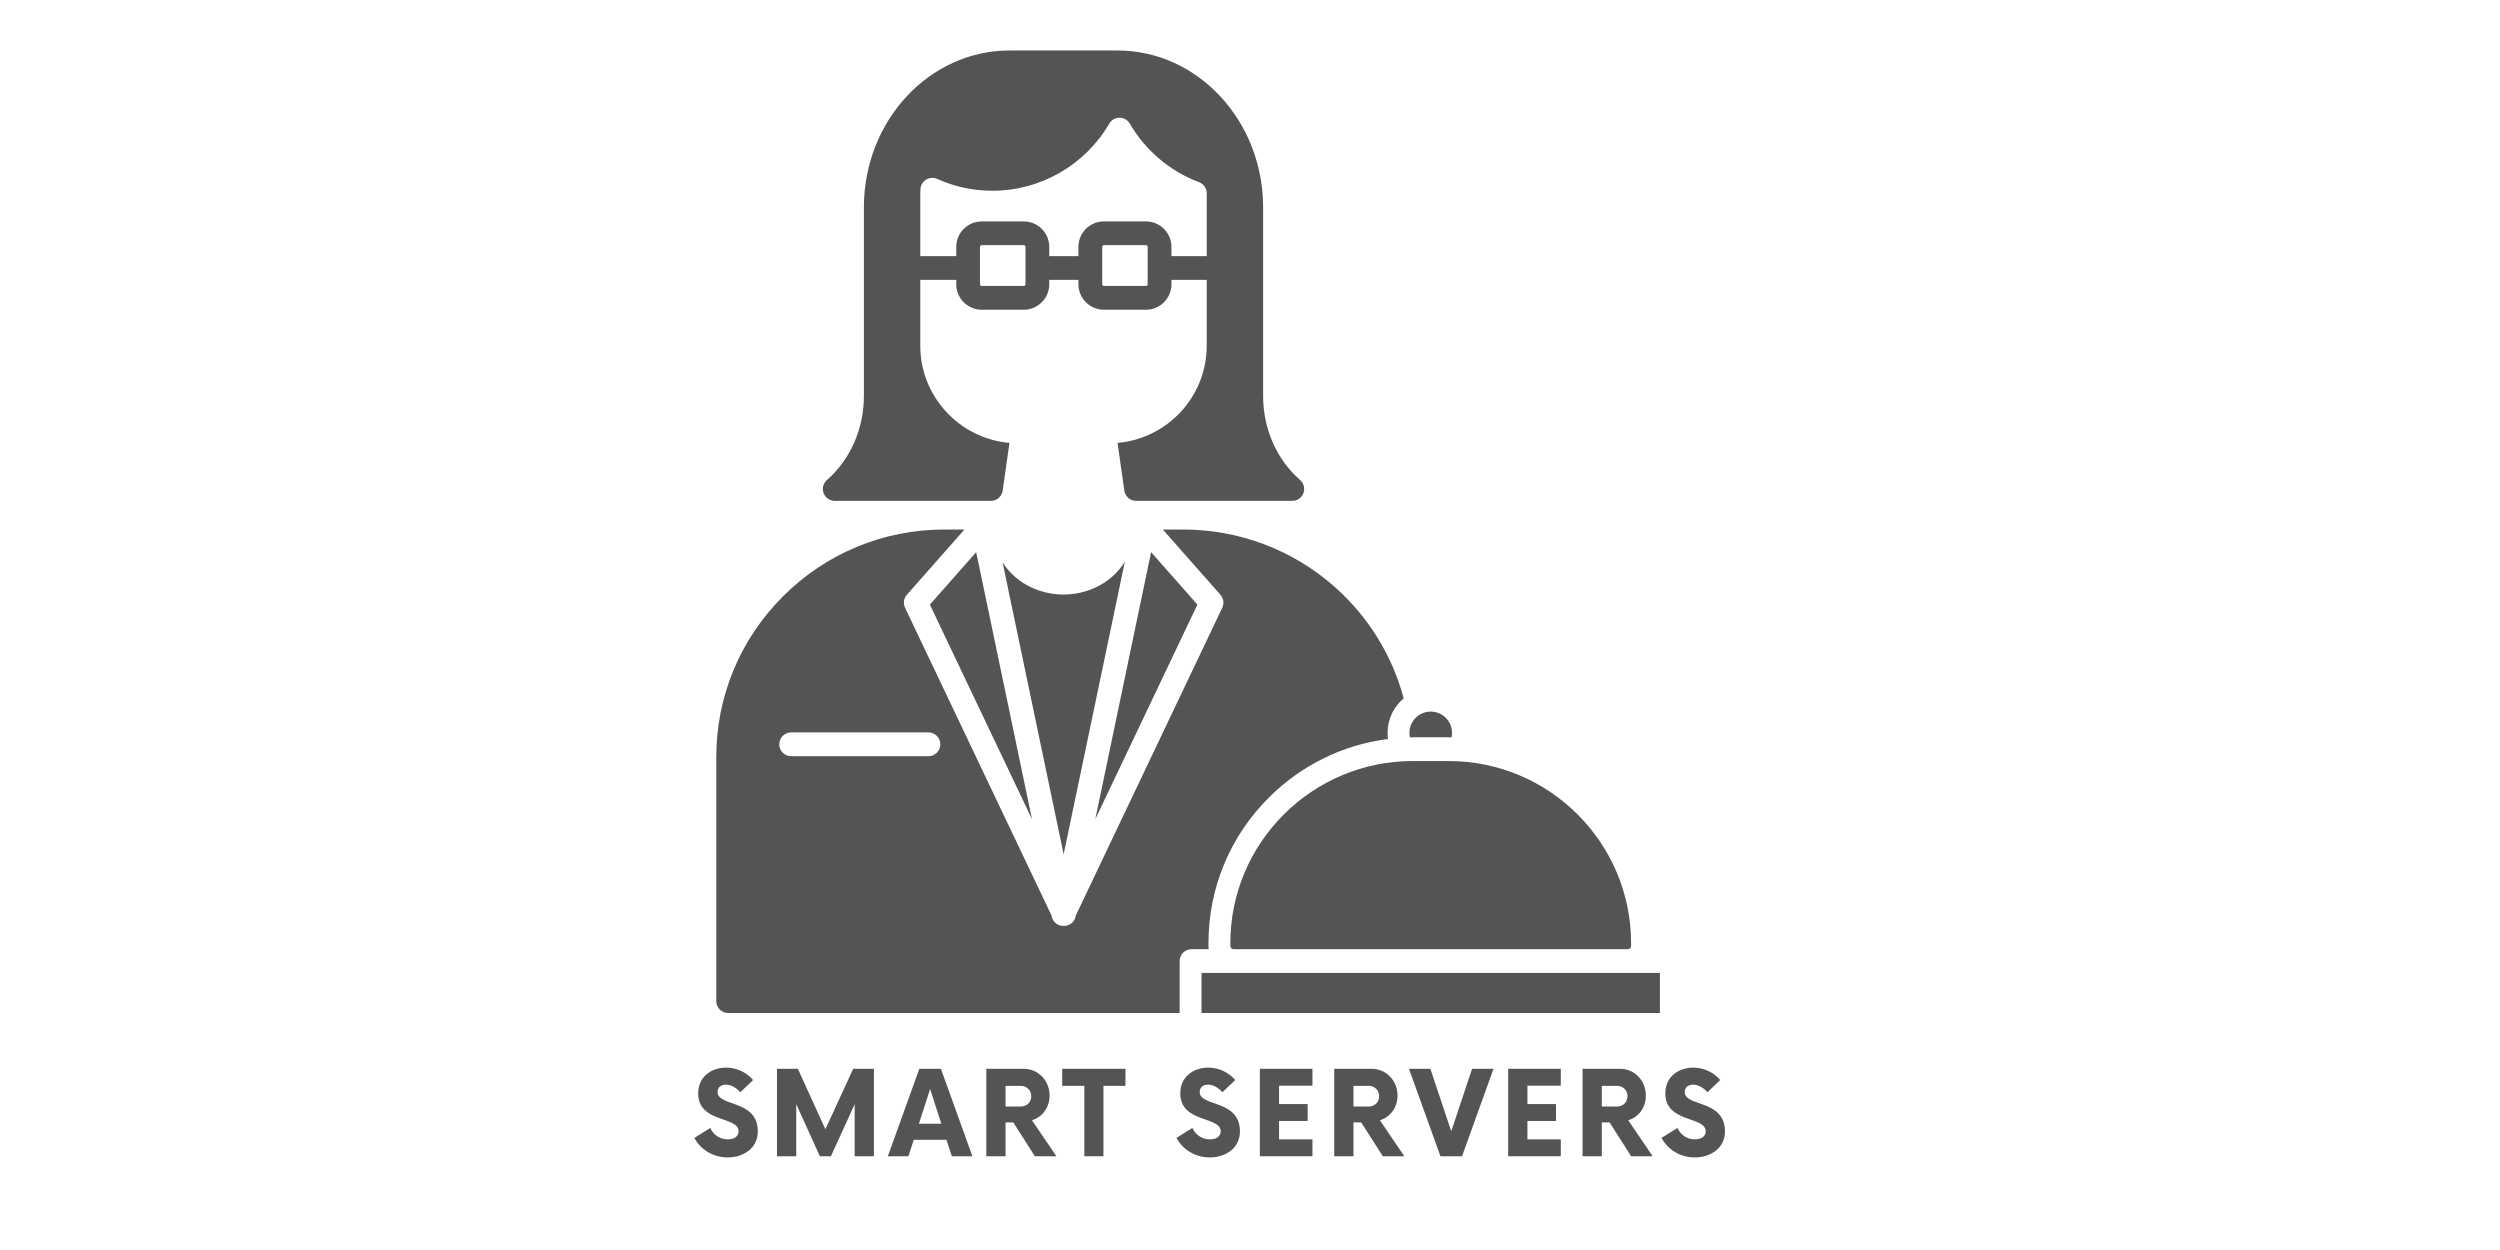 <svg xmlns="http://www.w3.org/2000/svg" xmlns:xlink="http://www.w3.org/1999/xlink" width="400" viewBox="0 0 300 150" height="200" preserveAspectRatio="xMidYMid meet"><defs><g></g><clipPath id="77fce48627"><path d="M 98 6.059 L 157 6.059 L 157 61 L 98 61 Z M 98 6.059 " clip-rule="nonzero"></path></clipPath><clipPath id="4c2f87da3b"><path d="M 144 116 L 199.195 116 L 199.195 121.559 L 144 121.559 Z M 144 116 " clip-rule="nonzero"></path></clipPath><clipPath id="573b75b83b"><path d="M 85.945 63 L 169 63 L 169 121.559 L 85.945 121.559 Z M 85.945 63 " clip-rule="nonzero"></path></clipPath></defs><g clip-path="url(#77fce48627)"><path fill="#545454" d="M 156.016 57.605 C 153.191 55.141 151.574 51.457 151.574 47.508 L 151.574 24.883 C 151.574 14.5 143.734 6.059 134.102 6.059 L 121.137 6.059 C 111.504 6.059 103.668 14.5 103.668 24.883 L 103.668 47.508 C 103.668 51.434 102.066 55.102 99.273 57.566 L 99.223 57.609 C 98.777 58 98.621 58.625 98.832 59.18 C 99.043 59.734 99.574 60.102 100.168 60.102 L 118.914 60.102 C 119.625 60.102 120.227 59.578 120.324 58.875 L 121.133 53.148 C 115.148 52.625 110.434 47.598 110.434 41.488 L 110.434 23.34 C 110.434 23.129 110.441 22.91 110.453 22.691 C 110.48 22.223 110.734 21.793 111.137 21.551 C 111.539 21.309 112.035 21.277 112.465 21.469 C 114.559 22.414 116.793 22.891 119.109 22.891 C 124.855 22.891 130.223 19.805 133.109 14.836 C 133.363 14.398 133.836 14.125 134.344 14.125 C 134.852 14.125 135.32 14.398 135.578 14.836 C 137.449 18.059 140.398 20.551 143.879 21.859 C 144.43 22.066 144.797 22.586 144.805 23.172 L 144.805 23.215 C 144.805 23.258 144.805 23.301 144.805 23.34 L 144.805 41.488 C 144.805 47.598 140.094 52.625 134.109 53.148 L 134.918 58.875 C 135.016 59.578 135.617 60.102 136.328 60.102 L 155.074 60.102 C 155.668 60.102 156.199 59.734 156.41 59.18 C 156.617 58.625 156.461 57.996 156.016 57.605 " fill-opacity="1" fill-rule="nonzero"></path></g><path fill="#545454" d="M 117.809 29.418 C 117.695 29.418 117.602 29.512 117.602 29.625 L 117.602 34.113 C 117.602 34.227 117.695 34.316 117.809 34.316 L 122.852 34.316 C 122.965 34.316 123.059 34.227 123.059 34.113 L 123.059 29.625 C 123.059 29.512 122.965 29.418 122.852 29.418 Z M 122.852 37.168 L 117.809 37.168 C 116.121 37.168 114.75 35.797 114.75 34.113 L 114.75 29.625 C 114.75 27.941 116.121 26.57 117.809 26.57 L 122.852 26.57 C 124.539 26.57 125.91 27.941 125.91 29.625 L 125.91 34.113 C 125.91 35.797 124.539 37.168 122.852 37.168 " fill-opacity="1" fill-rule="nonzero"></path><path fill="#545454" d="M 132.469 29.418 C 132.355 29.418 132.266 29.512 132.266 29.625 L 132.266 34.113 C 132.266 34.227 132.355 34.316 132.469 34.316 L 137.516 34.316 C 137.629 34.316 137.719 34.227 137.719 34.113 L 137.719 29.625 C 137.719 29.512 137.629 29.418 137.516 29.418 Z M 137.516 37.168 L 132.469 37.168 C 130.781 37.168 129.41 35.797 129.41 34.113 L 129.41 29.625 C 129.41 27.941 130.781 26.57 132.469 26.57 L 137.516 26.57 C 139.199 26.57 140.574 27.941 140.574 29.625 L 140.574 34.113 C 140.574 35.797 139.199 37.168 137.516 37.168 " fill-opacity="1" fill-rule="nonzero"></path><path fill="#545454" d="M 116.09 33.582 L 110.422 33.582 C 109.637 33.582 108.996 32.945 108.996 32.156 C 108.996 31.371 109.637 30.734 110.422 30.734 L 116.09 30.734 C 116.879 30.734 117.516 31.371 117.516 32.156 C 117.516 32.945 116.879 33.582 116.09 33.582 " fill-opacity="1" fill-rule="nonzero"></path><path fill="#545454" d="M 130.523 33.582 L 124.859 33.582 C 124.07 33.582 123.434 32.945 123.434 32.156 C 123.434 31.371 124.07 30.734 124.859 30.734 L 130.523 30.734 C 131.312 30.734 131.953 31.371 131.953 32.156 C 131.953 32.945 131.312 33.582 130.523 33.582 " fill-opacity="1" fill-rule="nonzero"></path><path fill="#545454" d="M 144.961 33.582 L 139.293 33.582 C 138.504 33.582 137.867 32.945 137.867 32.156 C 137.867 31.371 138.504 30.734 139.293 30.734 L 144.961 30.734 C 145.746 30.734 146.387 31.371 146.387 32.156 C 146.387 32.945 145.746 33.582 144.961 33.582 " fill-opacity="1" fill-rule="nonzero"></path><path fill="#545454" d="M 127.637 102.52 L 134.977 67.422 C 133.168 70.273 130.148 71.344 127.621 71.344 C 127.617 71.344 127.617 71.344 127.613 71.344 C 125.109 71.344 122.125 70.285 120.312 67.496 L 127.637 102.52 " fill-opacity="1" fill-rule="nonzero"></path><path fill="#545454" d="M 143.688 72.555 L 138.133 66.258 L 131.434 98.305 Z M 143.688 72.555 " fill-opacity="1" fill-rule="nonzero"></path><path fill="#545454" d="M 123.84 98.305 L 117.141 66.258 L 111.586 72.555 Z M 123.84 98.305 " fill-opacity="1" fill-rule="nonzero"></path><path fill="#545454" d="M 173.84 91.324 L 169.531 91.324 C 157.461 91.324 147.641 101.125 147.641 113.176 L 147.641 113.512 C 147.641 113.727 147.816 113.902 148.031 113.902 L 195.34 113.902 C 195.555 113.902 195.73 113.727 195.73 113.512 L 195.73 113.176 C 195.73 101.125 185.91 91.324 173.84 91.324 " fill-opacity="1" fill-rule="nonzero"></path><path fill="#545454" d="M 169.133 87.941 C 169.133 88.125 169.152 88.305 169.188 88.484 C 169.41 88.477 169.629 88.473 169.844 88.473 L 173.527 88.473 C 173.742 88.473 173.961 88.477 174.184 88.484 C 174.223 88.305 174.242 88.125 174.242 87.941 C 174.242 86.535 173.094 85.391 171.688 85.391 C 170.277 85.391 169.133 86.535 169.133 87.941 " fill-opacity="1" fill-rule="nonzero"></path><g clip-path="url(#4c2f87da3b)"><path fill="#545454" d="M 199.191 121.559 L 199.191 116.75 L 144.18 116.75 L 144.18 121.559 L 199.191 121.559 " fill-opacity="1" fill-rule="nonzero"></path></g><g clip-path="url(#573b75b83b)"><path fill="#545454" d="M 111.414 90.742 L 94.938 90.742 C 94.148 90.742 93.512 90.102 93.512 89.316 C 93.512 88.531 94.148 87.891 94.938 87.891 L 111.414 87.891 C 112.203 87.891 112.84 88.531 112.84 89.316 C 112.84 90.102 112.203 90.742 111.414 90.742 Z M 141.555 115.328 C 141.555 114.539 142.195 113.902 142.98 113.902 L 145.039 113.902 C 145.023 113.773 145.016 113.645 145.016 113.512 L 145.016 113.176 C 145.016 106.578 147.59 100.375 152.262 95.707 C 156.172 91.805 161.16 89.371 166.559 88.68 C 166.523 88.434 166.508 88.188 166.508 87.941 C 166.508 86.277 167.262 84.793 168.445 83.801 C 167.066 78.652 164.188 73.98 160.133 70.398 C 155.129 65.977 148.688 63.543 141.996 63.543 L 139.543 63.543 L 146.453 71.375 C 146.828 71.805 146.914 72.414 146.672 72.93 L 129.094 109.863 C 129.027 110.391 128.664 110.855 128.133 111.035 C 127.98 111.086 127.828 111.109 127.68 111.109 C 127.664 111.109 127.652 111.109 127.637 111.109 C 127.625 111.109 127.609 111.109 127.598 111.109 C 127.445 111.109 127.293 111.086 127.141 111.035 C 126.609 110.855 126.25 110.391 126.184 109.863 L 108.605 72.93 C 108.359 72.414 108.445 71.805 108.82 71.375 L 115.734 63.543 L 113.332 63.543 C 106.02 63.543 99.145 66.387 93.973 71.547 C 88.801 76.711 85.953 83.57 85.953 90.871 L 85.953 120.137 C 85.953 120.516 86.105 120.879 86.371 121.145 C 86.641 121.41 87.004 121.562 87.379 121.562 L 141.555 121.559 L 141.555 115.328 " fill-opacity="1" fill-rule="nonzero"></path></g><g fill="#545454" fill-opacity="1"><g transform="translate(83.047, 138.75)"><g><path d="M 4.27 0.141 C 6.227 0.141 7.891 -1.016 7.891 -2.973 C 7.891 -6.859 3.062 -5.895 3.062 -7.715 C 3.062 -8.309 3.516 -8.59 4.074 -8.59 C 4.672 -8.59 5.266 -8.258 5.789 -7.68 L 7.328 -9.148 C 6.559 -10.043 5.387 -10.637 4.094 -10.637 C 2.43 -10.637 0.734 -9.641 0.734 -7.539 C 0.734 -3.973 5.582 -4.828 5.582 -2.992 C 5.582 -2.414 5.09 -2.027 4.285 -2.027 C 3.324 -2.027 2.57 -2.57 2.188 -3.395 L 0.281 -2.203 C 0.961 -0.891 2.43 0.141 4.27 0.141 Z M 4.27 0.141 "></path></g></g></g><g fill="#545454" fill-opacity="1"><g transform="translate(92.206, 138.75)"><g><path d="M 10.18 -10.496 L 6.84 -3.238 L 3.535 -10.496 L 1.031 -10.496 L 1.031 0 L 3.34 0 L 3.34 -6.262 L 6.176 0 L 7.504 0 L 10.355 -6.246 L 10.355 0 L 12.664 0 L 12.664 -10.496 Z M 10.18 -10.496 "></path></g></g></g><g fill="#545454" fill-opacity="1"><g transform="translate(106.768, 138.75)"><g><path d="M 7.453 0 L 9.918 0 L 6.141 -10.496 L 3.551 -10.496 L -0.227 0 L 2.238 0 L 2.887 -1.977 L 6.805 -1.977 Z M 3.5 -3.902 L 4.848 -8.066 L 6.191 -3.902 Z M 3.5 -3.902 "></path></g></g></g><g fill="#545454" fill-opacity="1"><g transform="translate(117.326, 138.75)"><g><path d="M 6.508 -4.32 C 7.75 -4.688 8.625 -5.844 8.625 -7.277 C 8.625 -9.062 7.293 -10.496 5.492 -10.496 L 1.031 -10.496 L 1.031 0 L 3.34 0 L 3.34 -4.059 L 4.27 -4.059 L 6.859 0 L 9.445 0 Z M 5.145 -5.965 L 3.34 -5.965 L 3.34 -8.449 L 5.145 -8.449 C 5.879 -8.449 6.422 -7.926 6.422 -7.207 C 6.422 -6.473 5.879 -5.965 5.145 -5.965 Z M 5.145 -5.965 "></path></g></g></g><g fill="#545454" fill-opacity="1"><g transform="translate(127.551, 138.75)"><g><path d="M 7.504 -10.496 L -0.086 -10.496 L -0.086 -8.449 L 2.57 -8.449 L 2.57 0 L 4.863 0 L 4.863 -8.449 L 7.504 -8.449 Z M 7.504 -10.496 "></path></g></g></g><g fill="#545454" fill-opacity="1"><g transform="translate(135.835, 138.75)"><g></g></g></g><g fill="#545454" fill-opacity="1"><g transform="translate(140.901, 138.75)"><g><path d="M 4.27 0.141 C 6.227 0.141 7.891 -1.016 7.891 -2.973 C 7.891 -6.859 3.062 -5.895 3.062 -7.715 C 3.062 -8.309 3.516 -8.59 4.074 -8.59 C 4.672 -8.59 5.266 -8.258 5.789 -7.68 L 7.328 -9.148 C 6.559 -10.043 5.387 -10.637 4.094 -10.637 C 2.43 -10.637 0.734 -9.641 0.734 -7.539 C 0.734 -3.973 5.582 -4.828 5.582 -2.992 C 5.582 -2.414 5.09 -2.027 4.285 -2.027 C 3.324 -2.027 2.57 -2.57 2.188 -3.395 L 0.281 -2.203 C 0.961 -0.891 2.43 0.141 4.27 0.141 Z M 4.27 0.141 "></path></g></g></g><g fill="#545454" fill-opacity="1"><g transform="translate(150.059, 138.75)"><g><path d="M 7.434 -8.469 L 7.434 -10.496 L 1.121 -10.496 L 1.121 0 L 7.434 0 L 7.434 -2.027 L 3.43 -2.027 L 3.43 -4.234 L 6.859 -4.234 L 6.859 -6.262 L 3.43 -6.262 L 3.43 -8.469 Z M 7.434 -8.469 "></path></g></g></g><g fill="#545454" fill-opacity="1"><g transform="translate(159.077, 138.75)"><g><path d="M 6.508 -4.32 C 7.75 -4.688 8.625 -5.844 8.625 -7.277 C 8.625 -9.062 7.293 -10.496 5.492 -10.496 L 1.031 -10.496 L 1.031 0 L 3.34 0 L 3.34 -4.059 L 4.27 -4.059 L 6.859 0 L 9.445 0 Z M 5.145 -5.965 L 3.34 -5.965 L 3.34 -8.449 L 5.145 -8.449 C 5.879 -8.449 6.422 -7.926 6.422 -7.207 C 6.422 -6.473 5.879 -5.965 5.145 -5.965 Z M 5.145 -5.965 "></path></g></g></g><g fill="#545454" fill-opacity="1"><g transform="translate(169.302, 138.75)"><g><path d="M 7.348 -10.496 L 4.848 -2.992 L 2.344 -10.496 L -0.227 -10.496 L 3.551 0 L 6.141 0 L 9.918 -10.496 Z M 7.348 -10.496 "></path></g></g></g><g fill="#545454" fill-opacity="1"><g transform="translate(179.86, 138.75)"><g><path d="M 7.434 -8.469 L 7.434 -10.496 L 1.121 -10.496 L 1.121 0 L 7.434 0 L 7.434 -2.027 L 3.43 -2.027 L 3.43 -4.234 L 6.859 -4.234 L 6.859 -6.262 L 3.43 -6.262 L 3.43 -8.469 Z M 7.434 -8.469 "></path></g></g></g><g fill="#545454" fill-opacity="1"><g transform="translate(188.878, 138.75)"><g><path d="M 6.508 -4.32 C 7.75 -4.688 8.625 -5.844 8.625 -7.277 C 8.625 -9.062 7.293 -10.496 5.492 -10.496 L 1.031 -10.496 L 1.031 0 L 3.34 0 L 3.34 -4.059 L 4.27 -4.059 L 6.859 0 L 9.445 0 Z M 5.145 -5.965 L 3.34 -5.965 L 3.34 -8.449 L 5.145 -8.449 C 5.879 -8.449 6.422 -7.926 6.422 -7.207 C 6.422 -6.473 5.879 -5.965 5.145 -5.965 Z M 5.145 -5.965 "></path></g></g></g><g fill="#545454" fill-opacity="1"><g transform="translate(199.104, 138.75)"><g><path d="M 4.27 0.141 C 6.227 0.141 7.891 -1.016 7.891 -2.973 C 7.891 -6.859 3.062 -5.895 3.062 -7.715 C 3.062 -8.309 3.516 -8.59 4.074 -8.59 C 4.672 -8.59 5.266 -8.258 5.789 -7.68 L 7.328 -9.148 C 6.559 -10.043 5.387 -10.637 4.094 -10.637 C 2.43 -10.637 0.734 -9.641 0.734 -7.539 C 0.734 -3.973 5.582 -4.828 5.582 -2.992 C 5.582 -2.414 5.09 -2.027 4.285 -2.027 C 3.324 -2.027 2.57 -2.57 2.188 -3.395 L 0.281 -2.203 C 0.961 -0.891 2.43 0.141 4.27 0.141 Z M 4.27 0.141 "></path></g></g></g></svg>